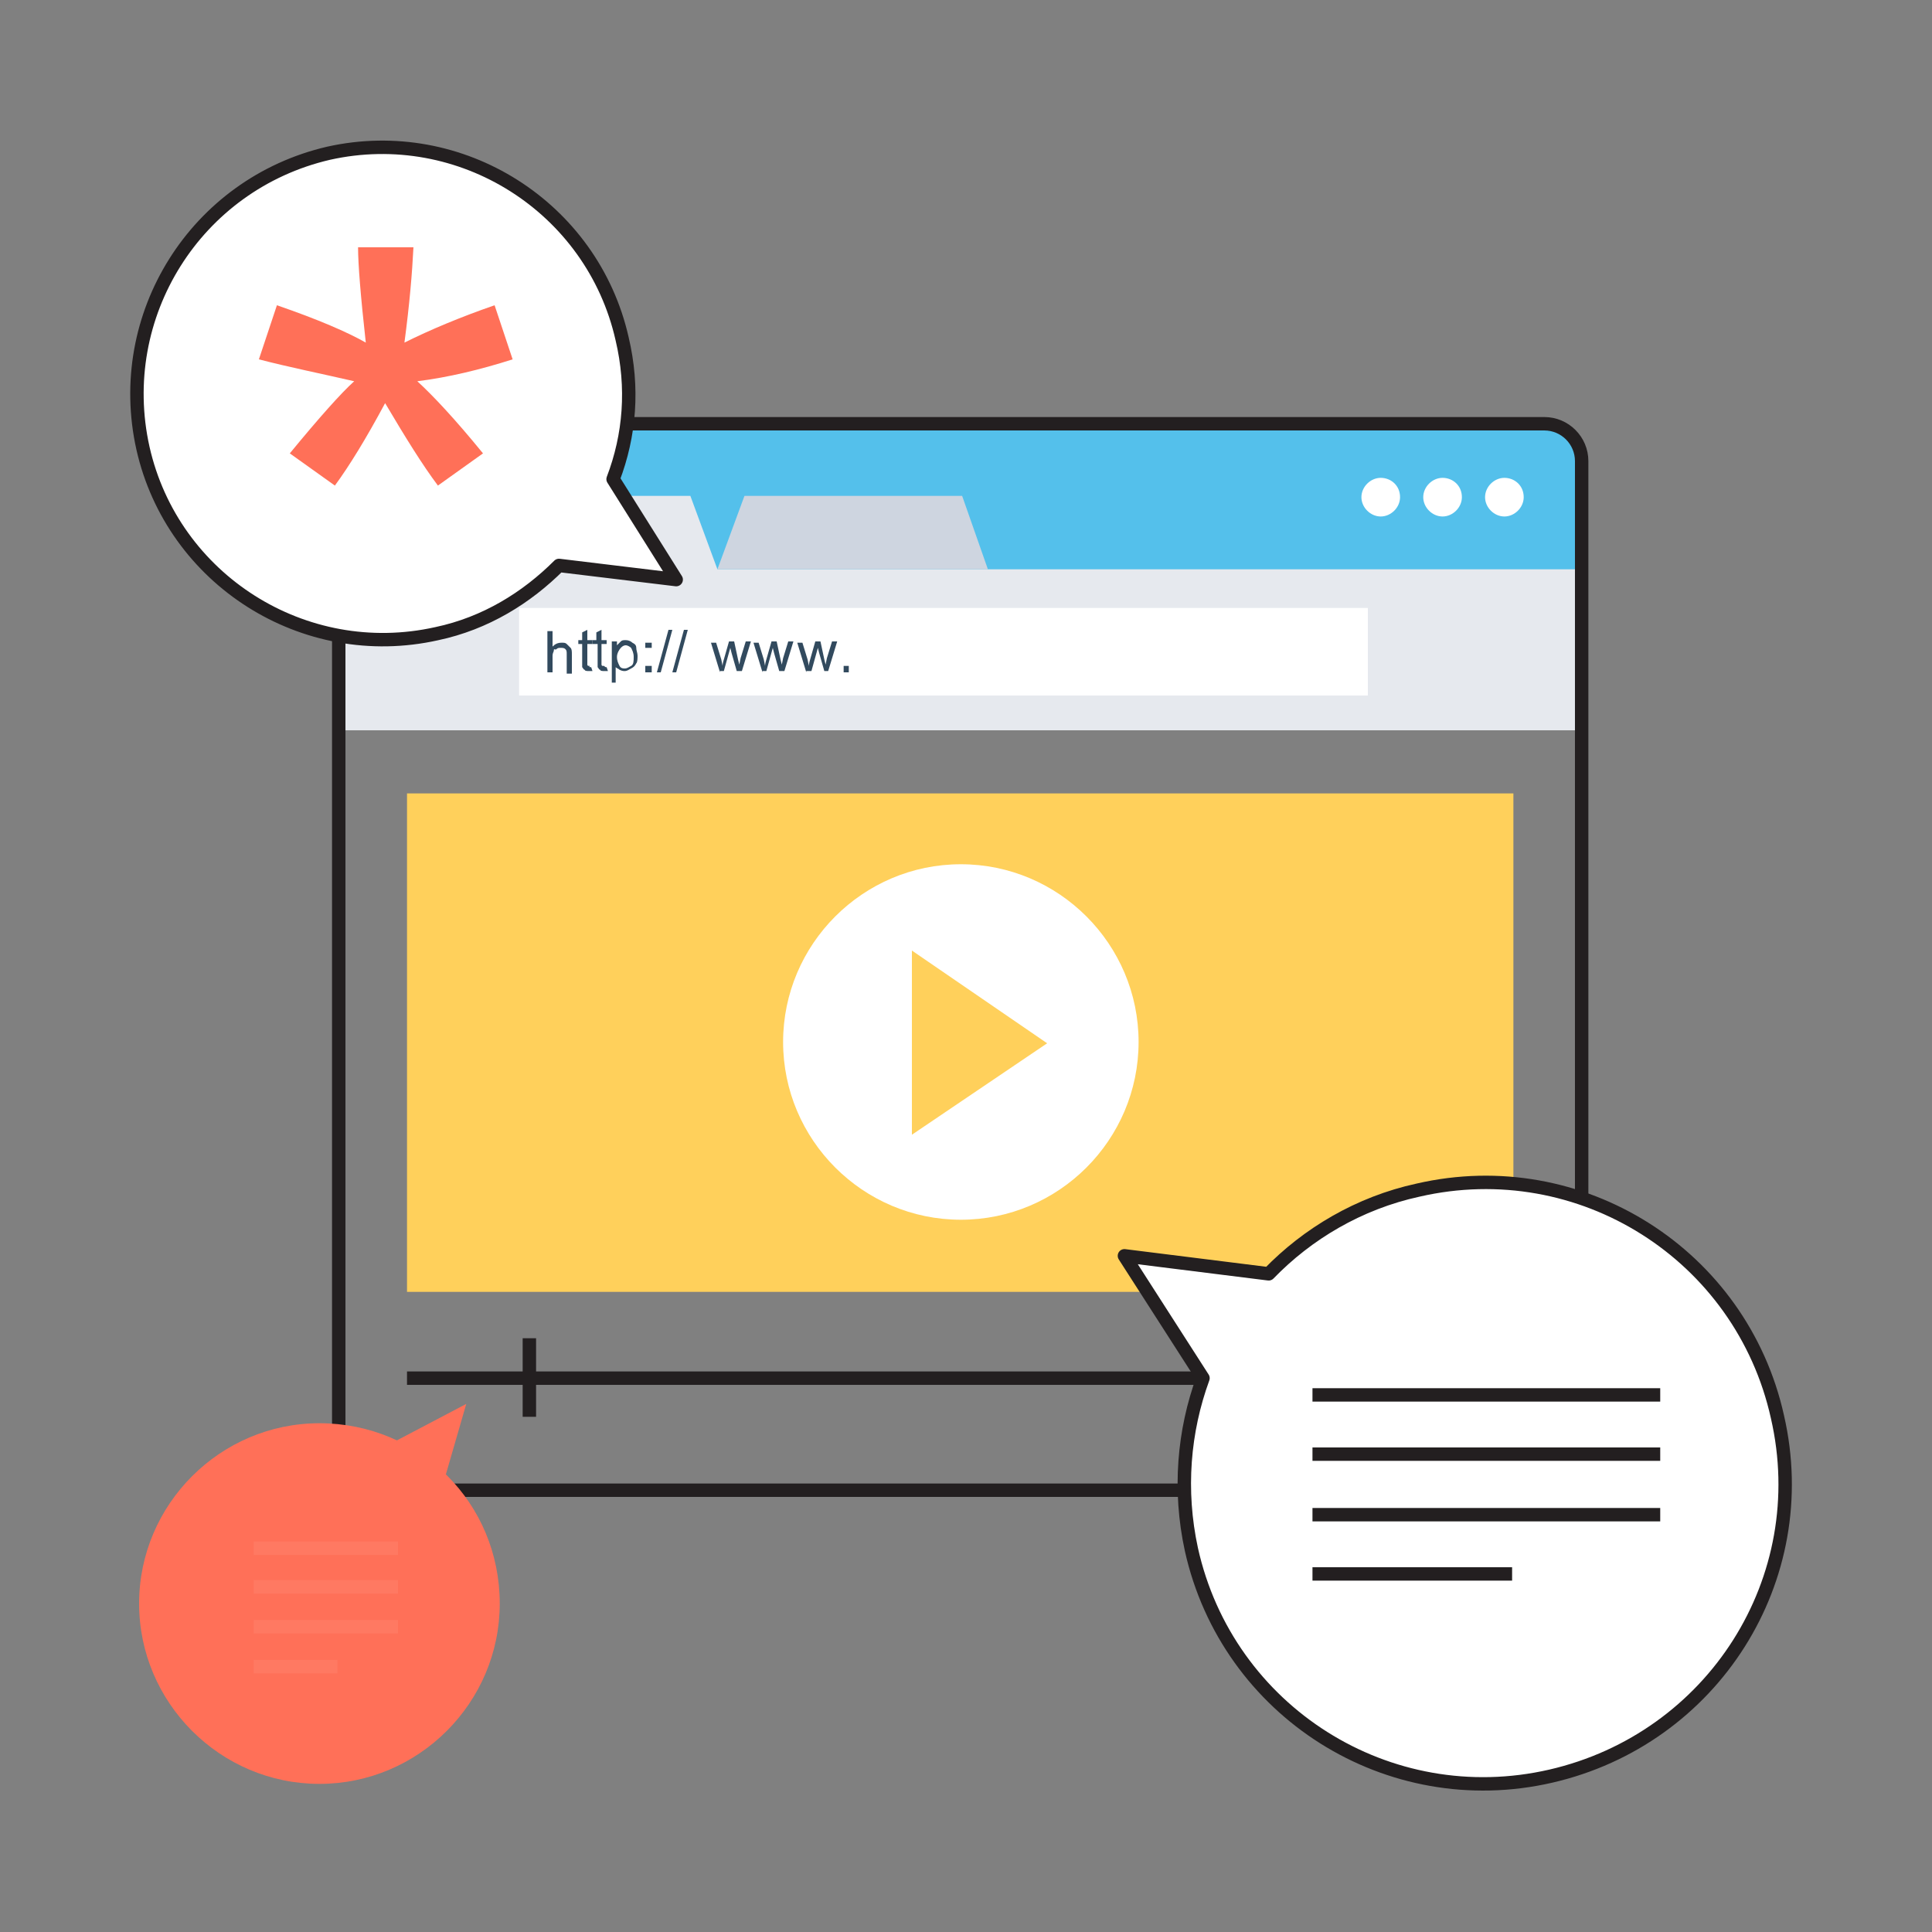 <?xml version="1.0" encoding="UTF-8"?> <svg xmlns="http://www.w3.org/2000/svg" width="144" height="144" viewBox="0 0 144 144" fill="none"><rect x="0" y="0" width="144" height="144" fill="#808080" stroke="none"/><path d="M117.888 54.432V34.368C117.888 32.832 116.64 31.584 115.104 31.584H28.032C26.496 31.584 25.248 32.832 25.248 34.368V54.432H117.888Z" fill="#E6E9EE"></path><path d="M117.888 34.368V42.432H53.472L51.456 36.96H35.232L33.216 42.432H25.248V34.368C25.248 32.832 26.496 31.584 28.032 31.584H115.104C116.64 31.584 117.984 32.832 117.888 34.368Z" fill="#54C0EB"></path><path d="M73.632 42.432H53.472L55.488 36.96H71.712" fill="#CED5E0"></path><path d="M38.688 45.312H101.952V51.84H38.688V45.312Z" fill="white"></path><path d="M40.8 50.112V47.04H41.184V48.192C41.376 48 41.568 47.904 41.856 47.904C42.048 47.904 42.144 47.904 42.24 48C42.336 48.096 42.432 48.192 42.528 48.288C42.624 48.384 42.624 48.576 42.624 48.768V50.208H42.24V48.768C42.24 48.576 42.24 48.48 42.144 48.384C42.048 48.288 41.952 48.288 41.76 48.288C41.664 48.288 41.568 48.288 41.472 48.384C41.376 48.48 41.28 48.288 41.28 48.48C41.28 48.576 41.184 48.672 41.184 48.864V50.112H40.8Z" fill="#324A5E"></path><path d="M44.064 49.728L44.16 50.016C44.064 50.016 43.968 50.016 43.872 50.016C43.776 50.016 43.584 50.016 43.584 49.92C43.488 49.92 43.488 49.824 43.392 49.728C43.392 49.632 43.392 49.536 43.392 49.248V48H43.104V47.712H43.392V47.136L43.776 46.944V47.712H44.16V48H43.776V49.344C43.776 49.44 43.776 49.536 43.776 49.536C43.776 49.536 43.776 49.632 43.872 49.632H43.968C43.872 49.728 43.968 49.728 44.064 49.728Z" fill="#324A5E"></path><path d="M45.216 49.728L45.312 50.016C45.216 50.016 45.12 50.016 45.024 50.016C44.928 50.016 44.736 50.016 44.736 49.92C44.64 49.92 44.64 49.824 44.544 49.728C44.544 49.632 44.544 49.536 44.544 49.248V48H44.16V47.712H44.448V47.136L44.832 46.944V47.712H45.216V48H44.832V49.344C44.832 49.44 44.832 49.536 44.832 49.536C44.832 49.536 44.832 49.632 44.928 49.632H45.024C45.12 49.728 45.12 49.728 45.216 49.728Z" fill="#324A5E"></path><path d="M45.6 50.88V47.808H45.984V48.096C46.08 48 46.176 47.904 46.272 47.808C46.368 47.712 46.464 47.712 46.656 47.712C46.848 47.712 47.04 47.808 47.136 47.904C47.328 48 47.424 48.096 47.424 48.288C47.424 48.48 47.52 48.672 47.52 48.864C47.52 49.056 47.52 49.344 47.424 49.44C47.328 49.632 47.232 49.728 47.04 49.824C46.848 49.92 46.752 50.016 46.56 50.016C46.464 50.016 46.368 50.016 46.176 49.92C46.08 49.824 45.984 49.824 45.888 49.728V50.88H45.6ZM45.984 48.96C45.984 49.248 46.08 49.44 46.176 49.632C46.272 49.824 46.464 49.824 46.56 49.824C46.752 49.824 46.848 49.728 47.04 49.632C47.232 49.536 47.232 49.248 47.232 48.96C47.232 48.672 47.136 48.48 47.04 48.288C46.944 48.192 46.752 48.096 46.656 48.096C46.464 48.096 46.368 48.192 46.272 48.288C46.176 48.384 45.984 48.672 45.984 48.96Z" fill="#324A5E"></path><path d="M48.096 48.288V47.904H48.576V48.288H48.096ZM48.096 50.112V49.632H48.576V50.112H48.096Z" fill="#324A5E"></path><path d="M48.96 50.112L49.824 46.944H50.112L49.248 50.112H48.96Z" fill="#324A5E"></path><path d="M50.112 50.112L50.976 46.944H51.264L50.4 50.112H50.112Z" fill="#324A5E"></path><path d="M53.664 50.112L52.992 47.904H53.376L53.76 49.152L53.856 49.632C53.856 49.632 53.856 49.44 53.952 49.152L54.336 47.808H54.72L55.008 49.152L55.104 49.536L55.2 49.056L55.584 47.808H55.968L55.296 50.016H54.912L54.528 48.672L54.432 48.288L53.952 50.016H53.664V50.112Z" fill="#324A5E"></path><path d="M56.832 50.112L56.16 47.904H56.544L56.928 49.152L57.024 49.632C57.024 49.632 57.024 49.44 57.12 49.152L57.504 47.808H57.888L58.176 49.152L58.272 49.536L58.368 49.056L58.752 47.808H59.136L58.464 50.016H58.08L57.696 48.672L57.6 48.288L57.12 50.016H56.832V50.112Z" fill="#324A5E"></path><path d="M60.096 50.112L59.424 47.904H59.808L60.192 49.152L60.288 49.632C60.288 49.632 60.288 49.44 60.384 49.152L60.768 47.808H61.152L61.44 49.152L61.536 49.536L61.632 49.056L62.016 47.808H62.4L61.728 50.016H61.44L61.056 48.672L60.96 48.288L60.48 50.016H60.096V50.112Z" fill="#324A5E"></path><path d="M62.88 50.112V49.632H63.264V50.112H62.88Z" fill="#324A5E"></path><path d="M117.888 108.288V34.368C117.888 32.832 116.64 31.584 115.104 31.584H28.032C26.496 31.584 25.248 32.832 25.248 34.368V108.288C25.248 109.824 26.496 111.072 28.032 111.072H115.104C116.64 111.168 117.888 109.92 117.888 108.288Z" stroke="#231F20" stroke-miterlimit="10"></path><path d="M113.568 37.056C113.568 37.824 112.896 38.496 112.128 38.496C111.36 38.496 110.688 37.824 110.688 37.056C110.688 36.288 111.36 35.616 112.128 35.616C112.896 35.616 113.568 36.192 113.568 37.056ZM108.96 37.056C108.96 37.824 108.288 38.496 107.52 38.496C106.752 38.496 106.08 37.824 106.08 37.056C106.08 36.288 106.752 35.616 107.52 35.616C108.288 35.616 108.96 36.192 108.96 37.056ZM104.352 37.056C104.352 37.824 103.68 38.496 102.912 38.496C102.144 38.496 101.472 37.824 101.472 37.056C101.472 36.288 102.144 35.616 102.912 35.616C103.68 35.616 104.352 36.192 104.352 37.056Z" fill="white"></path><path d="M30.336 59.136H112.8V96.288H30.336V59.136Z" fill="#FFD05B"></path><path d="M71.616 64.416C64.32 64.416 58.368 70.368 58.368 77.664C58.368 84.96 64.32 90.912 71.616 90.912C78.912 90.912 84.864 84.96 84.864 77.664C84.864 70.368 78.912 64.416 71.616 64.416Z" fill="white"></path><path d="M67.968 70.848V84.576L78.048 77.76" fill="#FFD05B"></path><path d="M45.696 35.712C46.944 32.448 47.232 28.896 46.368 25.248C44.16 15.456 34.368 9.216 24.48 11.424C14.592 13.728 8.448 23.52 10.656 33.408C12.864 43.2 22.656 49.44 32.544 47.232C36.192 46.464 39.264 44.544 41.664 42.144L50.4 43.2L45.696 35.712Z" fill="white"></path><path d="M45.696 35.712C46.944 32.448 47.232 28.896 46.368 25.248C44.16 15.456 34.368 9.216 24.48 11.424C14.592 13.728 8.448 23.52 10.656 33.408C12.864 43.2 22.656 49.44 32.544 47.232C36.192 46.464 39.264 44.544 41.664 42.144L50.4 43.2L45.696 35.712Z" stroke="#231F20" stroke-miterlimit="10" stroke-linejoin="round"></path><path d="M39.456 99.744V105.6M30.336 102.72H112.8H30.336Z" stroke="#231F20" stroke-miterlimit="10"></path><path d="M89.664 102.72C88.224 106.656 87.84 111.072 88.8 115.488C91.488 127.584 103.488 135.168 115.584 132.384C127.68 129.6 135.264 117.696 132.48 105.6C129.792 93.504 117.792 85.92 105.696 88.704C101.28 89.664 97.44 91.968 94.56 94.944L83.808 93.6L89.664 102.72Z" fill="white"></path><path d="M89.664 102.72C88.224 106.656 87.84 111.072 88.8 115.488C91.488 127.584 103.488 135.168 115.584 132.384C127.68 129.6 135.264 117.696 132.48 105.6C129.792 93.504 117.792 85.92 105.696 88.704C101.28 89.664 97.44 91.968 94.56 94.944L83.808 93.6L89.664 102.72Z" stroke="#231F20" stroke-miterlimit="10" stroke-linejoin="round"></path><path d="M97.824 103.968H123.744" stroke="#231F20" stroke-miterlimit="10" stroke-linejoin="round"></path><path d="M97.824 108.384H123.744" stroke="#231F20" stroke-miterlimit="10" stroke-linejoin="round"></path><path d="M97.824 112.896H123.744" stroke="#231F20" stroke-miterlimit="10" stroke-linejoin="round"></path><path d="M97.824 117.312H112.704" stroke="#231F20" stroke-miterlimit="10" stroke-linejoin="round"></path><path d="M37.248 119.52C37.248 126.912 31.2 132.96 23.808 132.96C16.416 132.96 10.368 126.912 10.368 119.52C10.368 112.128 16.416 106.08 23.808 106.08C31.296 106.08 37.248 112.032 37.248 119.52Z" fill="#FF7058"></path><path d="M19.296 26.784L20.64 22.752C23.712 23.808 25.92 24.768 27.264 25.536C26.88 22.08 26.688 19.68 26.688 18.432H30.816C30.72 20.352 30.528 22.656 30.144 25.536C32.064 24.576 34.368 23.616 36.864 22.752L38.208 26.784C35.808 27.552 33.408 28.128 31.104 28.416C32.256 29.472 33.888 31.2 36 33.792L32.64 36.192C31.488 34.656 30.24 32.64 28.704 30.048C27.264 32.736 26.016 34.752 24.96 36.192L21.6 33.792C23.808 31.104 25.44 29.28 26.4 28.416C23.904 27.84 21.504 27.36 19.296 26.784Z" fill="#FF7058"></path><g opacity="0.5"><g opacity="0.5"><g opacity="0.5"><path opacity="0.5" d="M18.912 124.224H25.152M18.912 115.392H29.664H18.912ZM18.912 118.272H29.664H18.912ZM18.912 121.248H29.664H18.912Z" stroke="white" stroke-miterlimit="10"></path></g></g></g><path d="M27.264 108.576L34.752 104.64L32.448 112.608" fill="#FF7058"></path></svg> 